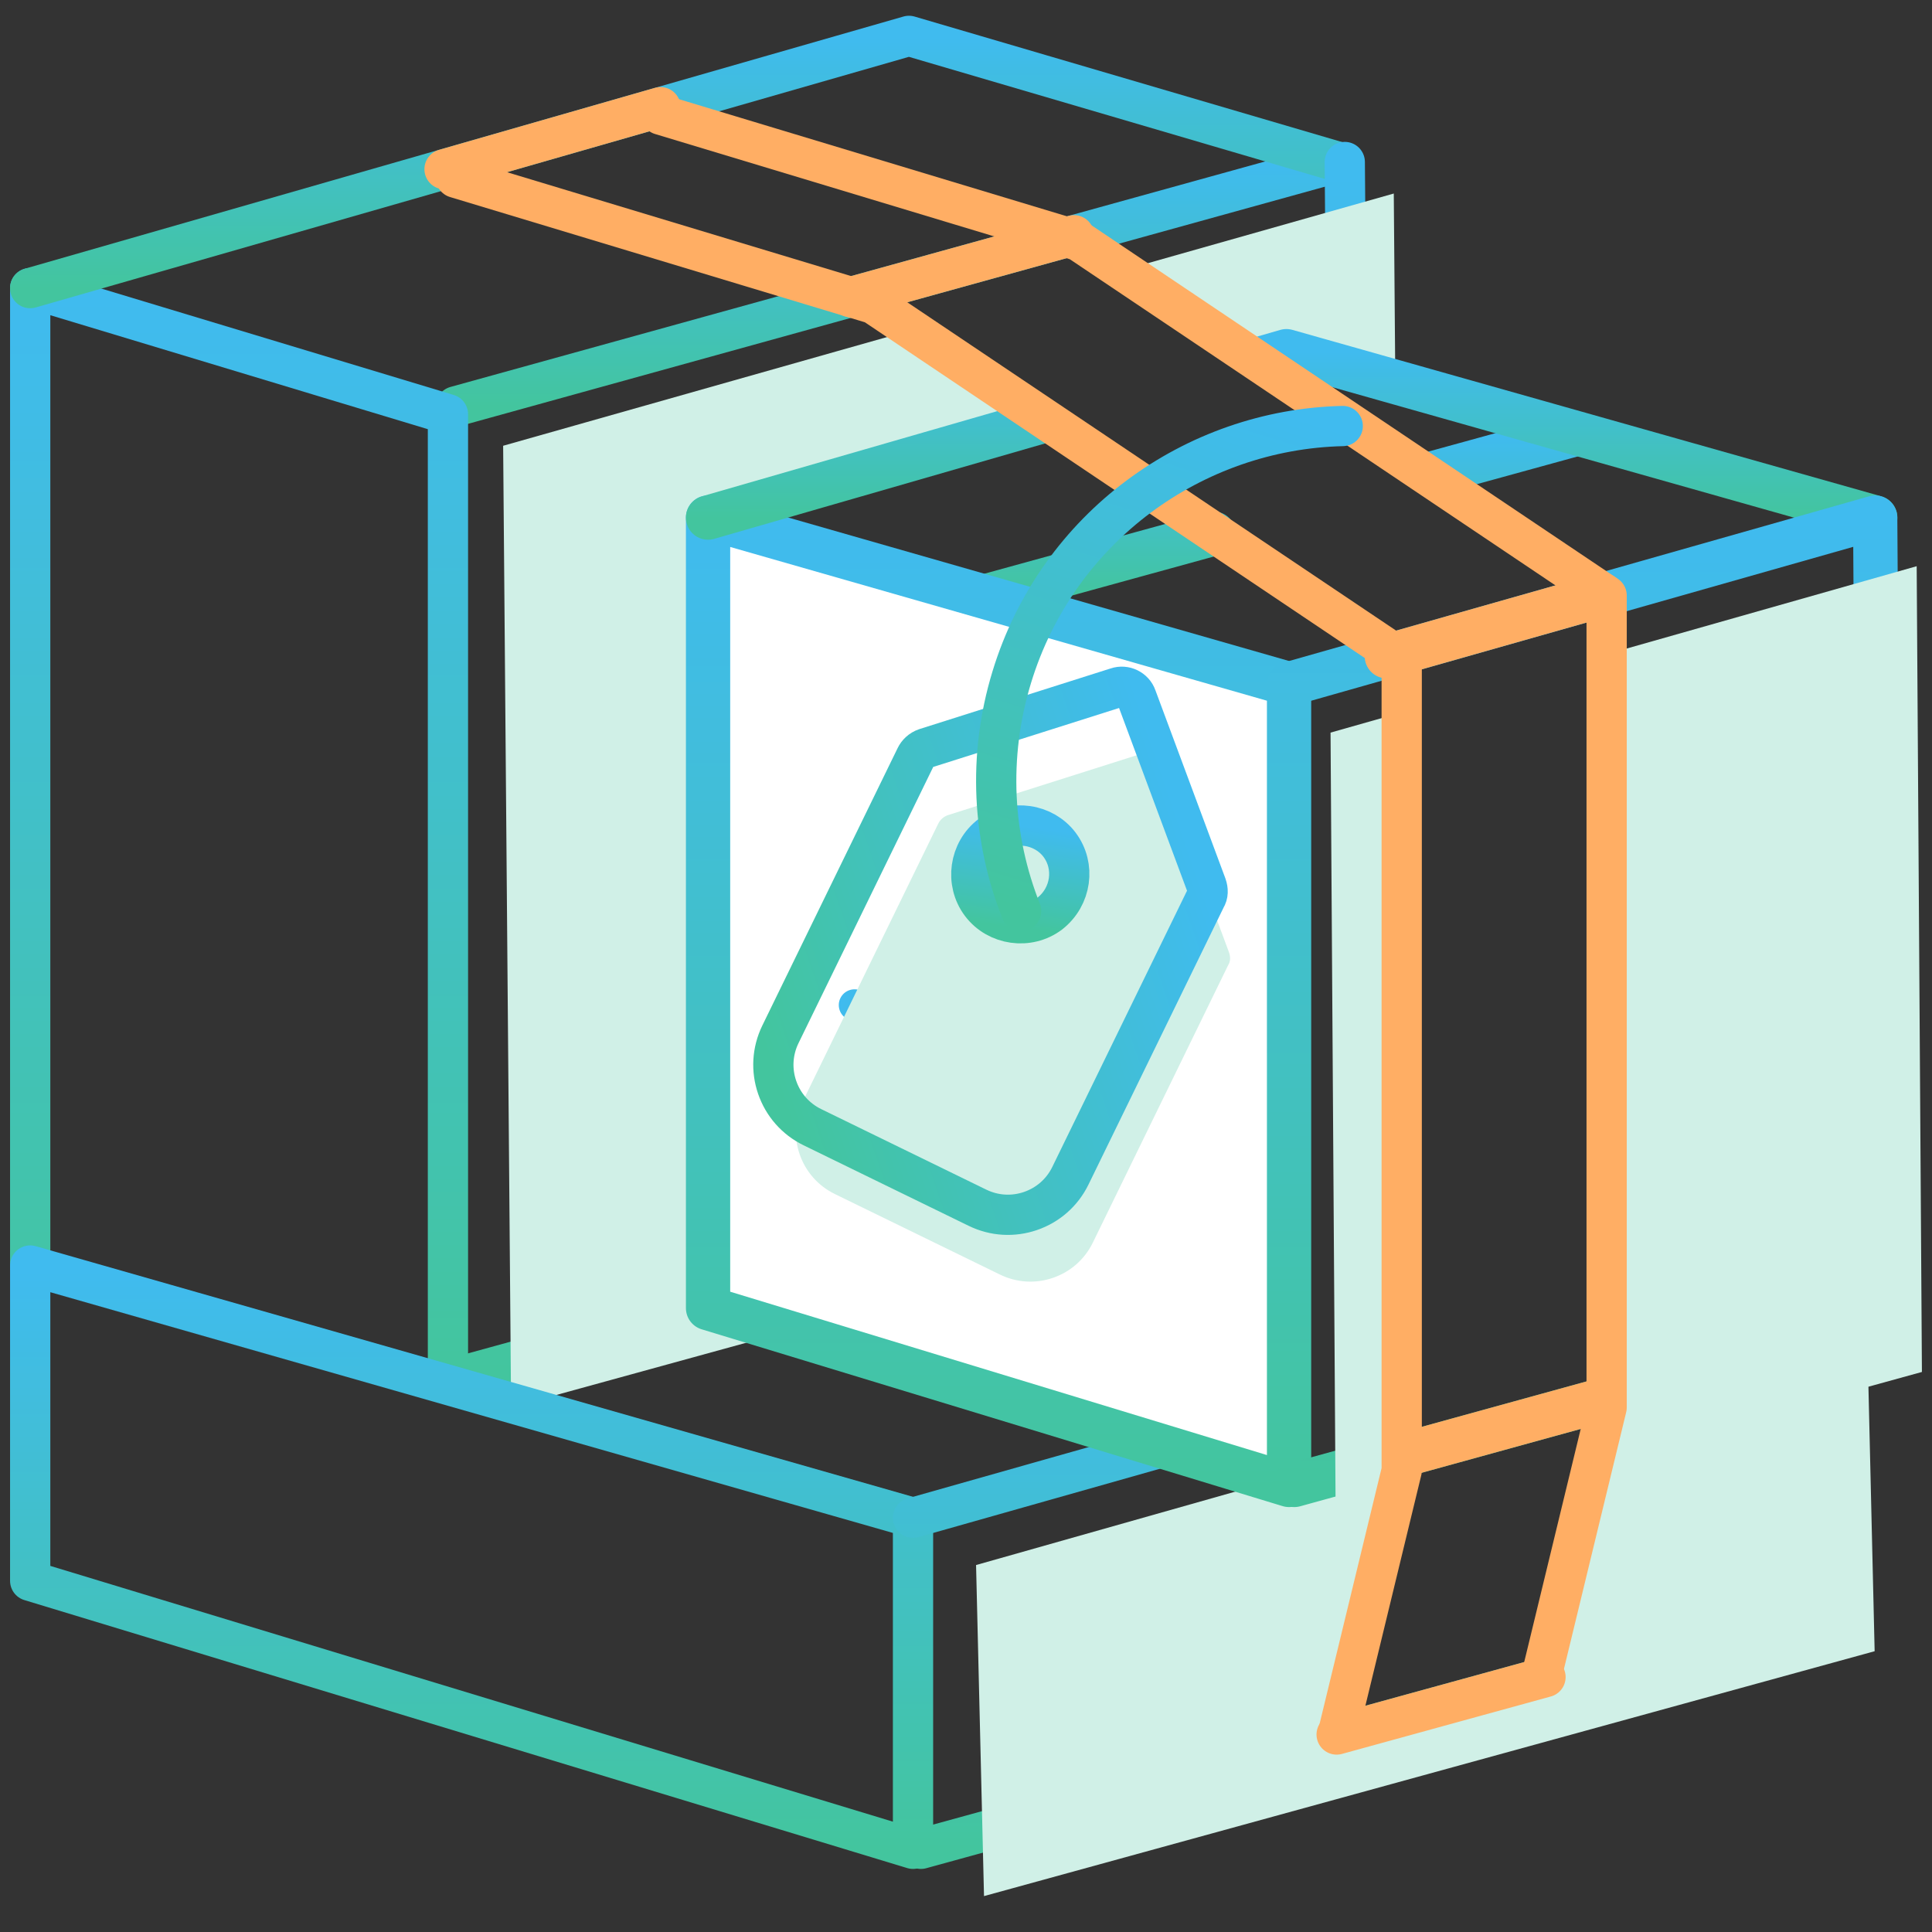 <?xml version="1.0" encoding="UTF-8"?>
<svg width="96px" height="96px" viewBox="0 0 96 96" version="1.1" xmlns="http://www.w3.org/2000/svg" xmlns:xlink="http://www.w3.org/1999/xlink">
    <rect x="0" y="0" width="96" height="96" fill="#333333" stroke="none"/>
    <!-- Generator: Sketch 49.1 (51147) - http://www.bohemiancoding.com/sketch -->
    <title>ico_custombundles</title>
    <desc>Created with Sketch.</desc>
    <defs>
        <rect id="path-1" x="0" y="0" width="96" height="96"></rect>
        <linearGradient x1="50%" y1="0.658%" x2="50%" y2="100%" id="linearGradient-3">
            <stop stop-color="#40BBEF" offset="0%"></stop>
            <stop stop-color="#43C59E" offset="100%"></stop>
        </linearGradient>
        <linearGradient x1="50%" y1="0.658%" x2="50%" y2="100%" id="linearGradient-4">
            <stop stop-color="#40BBEF" offset="0%"></stop>
            <stop stop-color="#43C4A2" offset="94.509%"></stop>
            <stop stop-color="#43C59E" offset="100%"></stop>
        </linearGradient>
    </defs>
    <g id="ico_custombundles" stroke="none" stroke-width="1" fill="none" fill-rule="evenodd">
        <g id="ico_custombundles_96">
            <mask id="mask-2" fill="white">
                <use xlink:href="#path-1"></use>
            </mask>
            <g id="Rectangle-5"></g>
            <g mask="url(#mask-2)">
                <g transform="translate(1.5, 1.783)">
                    <g id="box1">
                        <polyline id="path" stroke="url(#linearGradient-3)" stroke-width="2" stroke-linecap="round" stroke-linejoin="round" transform="translate(43.083, 12.338) scale(-1, 1) translate(-43.083, -12.338) " points="21.15 6.267 34.303 9.907 45.403 12.98 65.017 18.408"></polyline>
                        <path d="M40.763,9.907 L51.864,12.98" id="path" stroke="#FFAE64" stroke-width="2" stroke-linecap="round" stroke-linejoin="round" transform="translate(46.314, 11.443) scale(-1, 1) translate(-46.314, -11.443) "></path>
                        <polyline id="path" stroke="url(#linearGradient-3)" stroke-width="2" stroke-linecap="round" stroke-linejoin="round" points="20.758 66.583 20.758 18.8 0 12.533 0 61.1"></polyline>
                        <polyline id="path" stroke="url(#linearGradient-3)" stroke-width="2" stroke-linecap="round" stroke-linejoin="round" transform="translate(32.508, 6.267) scale(-1, 1) translate(-32.508, -6.267) " points="0 6.267 21.35 0 65.017 12.533"></polyline>
                        <path d="M20.589,3.543 L31.321,6.624" id="path" stroke="#FFAE64" stroke-width="2" stroke-linecap="round" stroke-linejoin="round" transform="translate(25.955, 5.084) scale(-1, 1) translate(-25.955, -5.084) "></path>
                        <path d="M65.405,66.583 L52.666,63.081 M21.461,16.571 L21.545,6.267" id="path" stroke="url(#linearGradient-3)" stroke-width="2" stroke-linecap="round" stroke-linejoin="round" transform="translate(43.433, 36.425) scale(-1, 1) translate(-43.433, -36.425) "></path>
                        <path d="M41.198,19.192 L47.404,14.582 L67.831,20.367 L67.436,68.15 L53.179,64.23 L57.648,23.892 L42.062,19.346 M29.448,15.667 L23.5,17.145 L23.576,7.833 L36.869,11.598 L31.015,15.667" id="offset" fill="#D0F0E7" style="mix-blend-mode: darken;" transform="translate(45.666, 37.992) scale(-1, 1) translate(-45.666, -37.992) "></path>
                    </g>
                    <g id="box_bottom" transform="translate(0, 61.1)">
                        <polygon id="path" stroke="url(#linearGradient-3)" stroke-width="2" stroke-linecap="round" stroke-linejoin="round" points="0 0 0 15.667 43.867 28.983 43.867 12.533"></polygon>
                        <path d="M88.122,28.983 L43.867,16.815 L44.169,3.966 M75.959,8.977 L88.517,12.533" id="path" stroke="url(#linearGradient-3)" stroke-width="2" stroke-linecap="round" stroke-linejoin="round" transform="translate(66.192, 16.474) scale(-1, 1) translate(-66.192, -16.474) "></path>
                        <polygon id="offset" fill="#D0F0E7" style="mix-blend-mode: darken;" transform="translate(69.325, 16.842) scale(-1, 1) translate(-69.325, -16.842) " points="91.255 31.333 47 19.165 47.395 2.35 59.909 5.894 63.45 20.758 73.633 23.108 70.299 8.837 91.65 14.883"></polygon>
                        <path d="M75.295,23.304 L64.917,20.45 L75.295,23.304 Z" id="path" stroke="#FFAE64" stroke-width="2" stroke-linecap="round" stroke-linejoin="round" transform="translate(70.106, 21.877) scale(-1, 1) translate(-70.106, -21.877) "></path>
                    </g>
                    <g id="box_right" transform="translate(33.683, 15.667)">
                        <path d="M13.919,4.135 L21.053,6.097 M31.848,9.066 L43.047,12.146" id="path" stroke="url(#linearGradient-3)" stroke-width="2.2" stroke-linecap="round" stroke-linejoin="round" transform="translate(28.483, 8.14) scale(-1, 1) translate(-28.483, -8.14) "></path>
                        <polygon id="path" stroke="url(#linearGradient-3)" stroke-width="2.2" fill="#FFFFFF" stroke-linecap="round" stroke-linejoin="round" points="0 8.269 0 47.549 28.87 56.336 28.87 16.539"></polygon>
                        <path d="M0,8.269 L29.259,0 L30.519,0.363 M41.547,3.525 L57.997,8.269" id="path" stroke="url(#linearGradient-3)" stroke-width="2.2" stroke-linecap="round" stroke-linejoin="round" transform="translate(28.998, 4.135) scale(-1, 1) translate(-28.998, -4.135) "></path>
                        <polyline id="path" stroke="url(#linearGradient-4)" stroke-width="2.2" stroke-linecap="round" stroke-linejoin="round" transform="translate(43.562, 32.302) scale(-1, 1) translate(-43.562, -32.302) " points="57.995 56.336 28.87 48.307 29.13 8.269 58.255 16.539"></polyline>
                        <path d="M44.801,54.947 L34.168,52.016 L44.801,54.947 Z" id="path" stroke="#FFAE64" stroke-width="2.2" stroke-linecap="round" stroke-linejoin="round" transform="translate(39.484, 53.481) scale(-1, 1) translate(-39.484, -53.481) "></path>
                        <path d="M33.729,12.12 L44.432,15.159" id="path" stroke="#FFAE64" stroke-width="2.2" stroke-linecap="round" stroke-linejoin="round" transform="translate(39.08, 13.64) scale(-1, 1) translate(-39.08, -13.64) "></path>
                        <path d="M56.951,17.998 L60.317,18.953 L60.057,58.75 L56.382,57.737 M46.368,54.977 L30.932,50.722 L31.192,10.684 L46.664,15.077" id="offset" fill="#D0F0E7" style="mix-blend-mode: darken;" transform="translate(45.624, 34.717) scale(-1, 1) translate(-45.624, -34.717) "></path>
                    </g>
                    <g id="tape" transform="translate(21.15, 3.917)" stroke-linecap="round" stroke-linejoin="round">
                        <polyline id="Path-2" stroke="#FFAE64" stroke-width="2" points="54.05 77.158 57.183 64.233 57.183 23.892 30.942 6.267 10.183 0"></polyline>
                        <polyline id="Path-2" stroke="#FFAE64" stroke-width="2" points="43.867 80.292 47 67.367 47 27.025 20.758 9.4 0 3.133"></polyline>
                    </g>
                    <g id="price" transform="translate(49.052, 40.42) rotate(8) translate(-49.052, -40.42) translate(32.052, 14.92)">
                        <path d="M14.905,29.988 C14.472,29.988 14.122,30.339 14.122,30.771 L14.122,31.236 C13.605,31.337 13.133,31.542 12.739,31.86 C12.153,32.334 11.772,33.084 11.772,33.903 C11.772,34.794 12.3,35.504 12.886,35.86 C13.302,36.113 13.718,36.268 14.122,36.41 L14.122,38.82 C13.705,38.636 13.392,38.334 13.228,38.062 C13.005,37.69 12.523,37.57 12.152,37.792 C11.78,38.015 11.659,38.497 11.882,38.869 C12.308,39.578 13.096,40.228 14.122,40.459 L14.122,40.948 C14.122,41.381 14.472,41.731 14.905,41.731 C15.337,41.731 15.688,41.381 15.688,40.948 L15.688,40.483 C16.205,40.379 16.677,40.166 17.071,39.847 C17.657,39.374 18.038,38.635 18.038,37.817 C18.038,36.926 17.51,36.204 16.924,35.848 C16.507,35.594 16.091,35.439 15.688,35.297 L15.688,32.9 C16.105,33.08 16.418,33.374 16.581,33.646 C16.725,33.888 16.987,34.034 17.268,34.03 C17.55,34.026 17.807,33.871 17.943,33.625 C18.079,33.379 18.073,33.079 17.927,32.838 C17.502,32.13 16.714,31.489 15.688,31.261 L15.688,30.771 C15.688,30.339 15.337,29.988 14.905,29.988 Z M14.122,32.863 L14.122,34.722 C13.958,34.657 13.812,34.591 13.706,34.526 C13.404,34.343 13.339,34.314 13.339,33.903 C13.339,33.535 13.472,33.292 13.73,33.083 C13.836,32.998 13.969,32.922 14.122,32.863 Z M15.688,36.985 C15.852,37.05 15.998,37.116 16.104,37.181 C16.405,37.364 16.471,37.406 16.471,37.817 C16.471,38.184 16.337,38.416 16.08,38.624 C15.974,38.71 15.841,38.783 15.688,38.844 L15.688,36.985 Z" id="dollar" fill="url(#linearGradient-3)" fill-rule="nonzero" transform="translate(14.906, 35.86) rotate(-72) translate(-14.906, -35.86) "></path>
                        <path d="M29.733,36.885 C29.733,37.792 29.384,38.664 28.721,39.327 L22.269,45.779 C21.606,46.442 20.734,46.791 19.827,46.791 C18.92,46.791 18.049,46.442 17.386,45.779 L6.539,34.932 C6.399,34.793 6.295,34.583 6.295,34.339 L6.539,24.364 C6.539,23.946 6.887,23.597 7.306,23.597 L17.281,23.353 C17.525,23.353 17.735,23.422 17.874,23.597 L28.721,34.444 C29.384,35.107 29.733,35.979 29.733,36.885 Z" id="offset" fill="#D0F0E7" fill-rule="nonzero" style="mix-blend-mode: darken;" transform="translate(18.014, 35.072) rotate(63) translate(-18.014, -35.072) "></path>
                        <path d="M28.166,33.752 C28.166,34.659 27.817,35.531 27.155,36.194 L20.702,42.646 C20.039,43.309 19.168,43.658 18.261,43.658 C17.354,43.658 16.482,43.309 15.819,42.646 L4.972,31.799 C4.832,31.659 4.728,31.45 4.728,31.206 L4.972,21.231 C4.972,20.812 5.321,20.463 5.739,20.463 L15.715,20.219 C15.959,20.219 16.168,20.289 16.307,20.463 L27.155,31.311 C27.817,31.973 28.166,32.845 28.166,33.752 Z" id="path" stroke="url(#linearGradient-3)" stroke-width="2" stroke-linecap="round" stroke-linejoin="round" fill-rule="nonzero" transform="translate(16.447, 31.938) rotate(63) translate(-16.447, -31.938) "></path>
                        <path d="M19.043,28.434 C18.101,29.376 16.531,29.376 15.59,28.434 C14.648,27.492 14.648,25.923 15.59,24.981 C16.078,24.493 16.706,24.283 17.334,24.283 C17.961,24.283 18.589,24.527 19.043,24.981 C19.984,25.923 19.984,27.457 19.043,28.434 Z" id="path" stroke="url(#linearGradient-3)" stroke-width="2" stroke-linecap="round" stroke-linejoin="round" fill-rule="nonzero"></path>
                        <path d="M27.989,1.305 C20.972,3.63 15.91,10.244 15.91,18.04 C15.91,22.195 17.348,26.015 19.754,29.028" id="path" stroke="url(#linearGradient-3)" stroke-width="2" stroke-linecap="round" stroke-linejoin="round" transform="translate(21.95, 15.167) rotate(9) translate(-21.95, -15.167) "></path>
                    </g>
                </g>
            </g>
        </g>
    </g>
</svg>